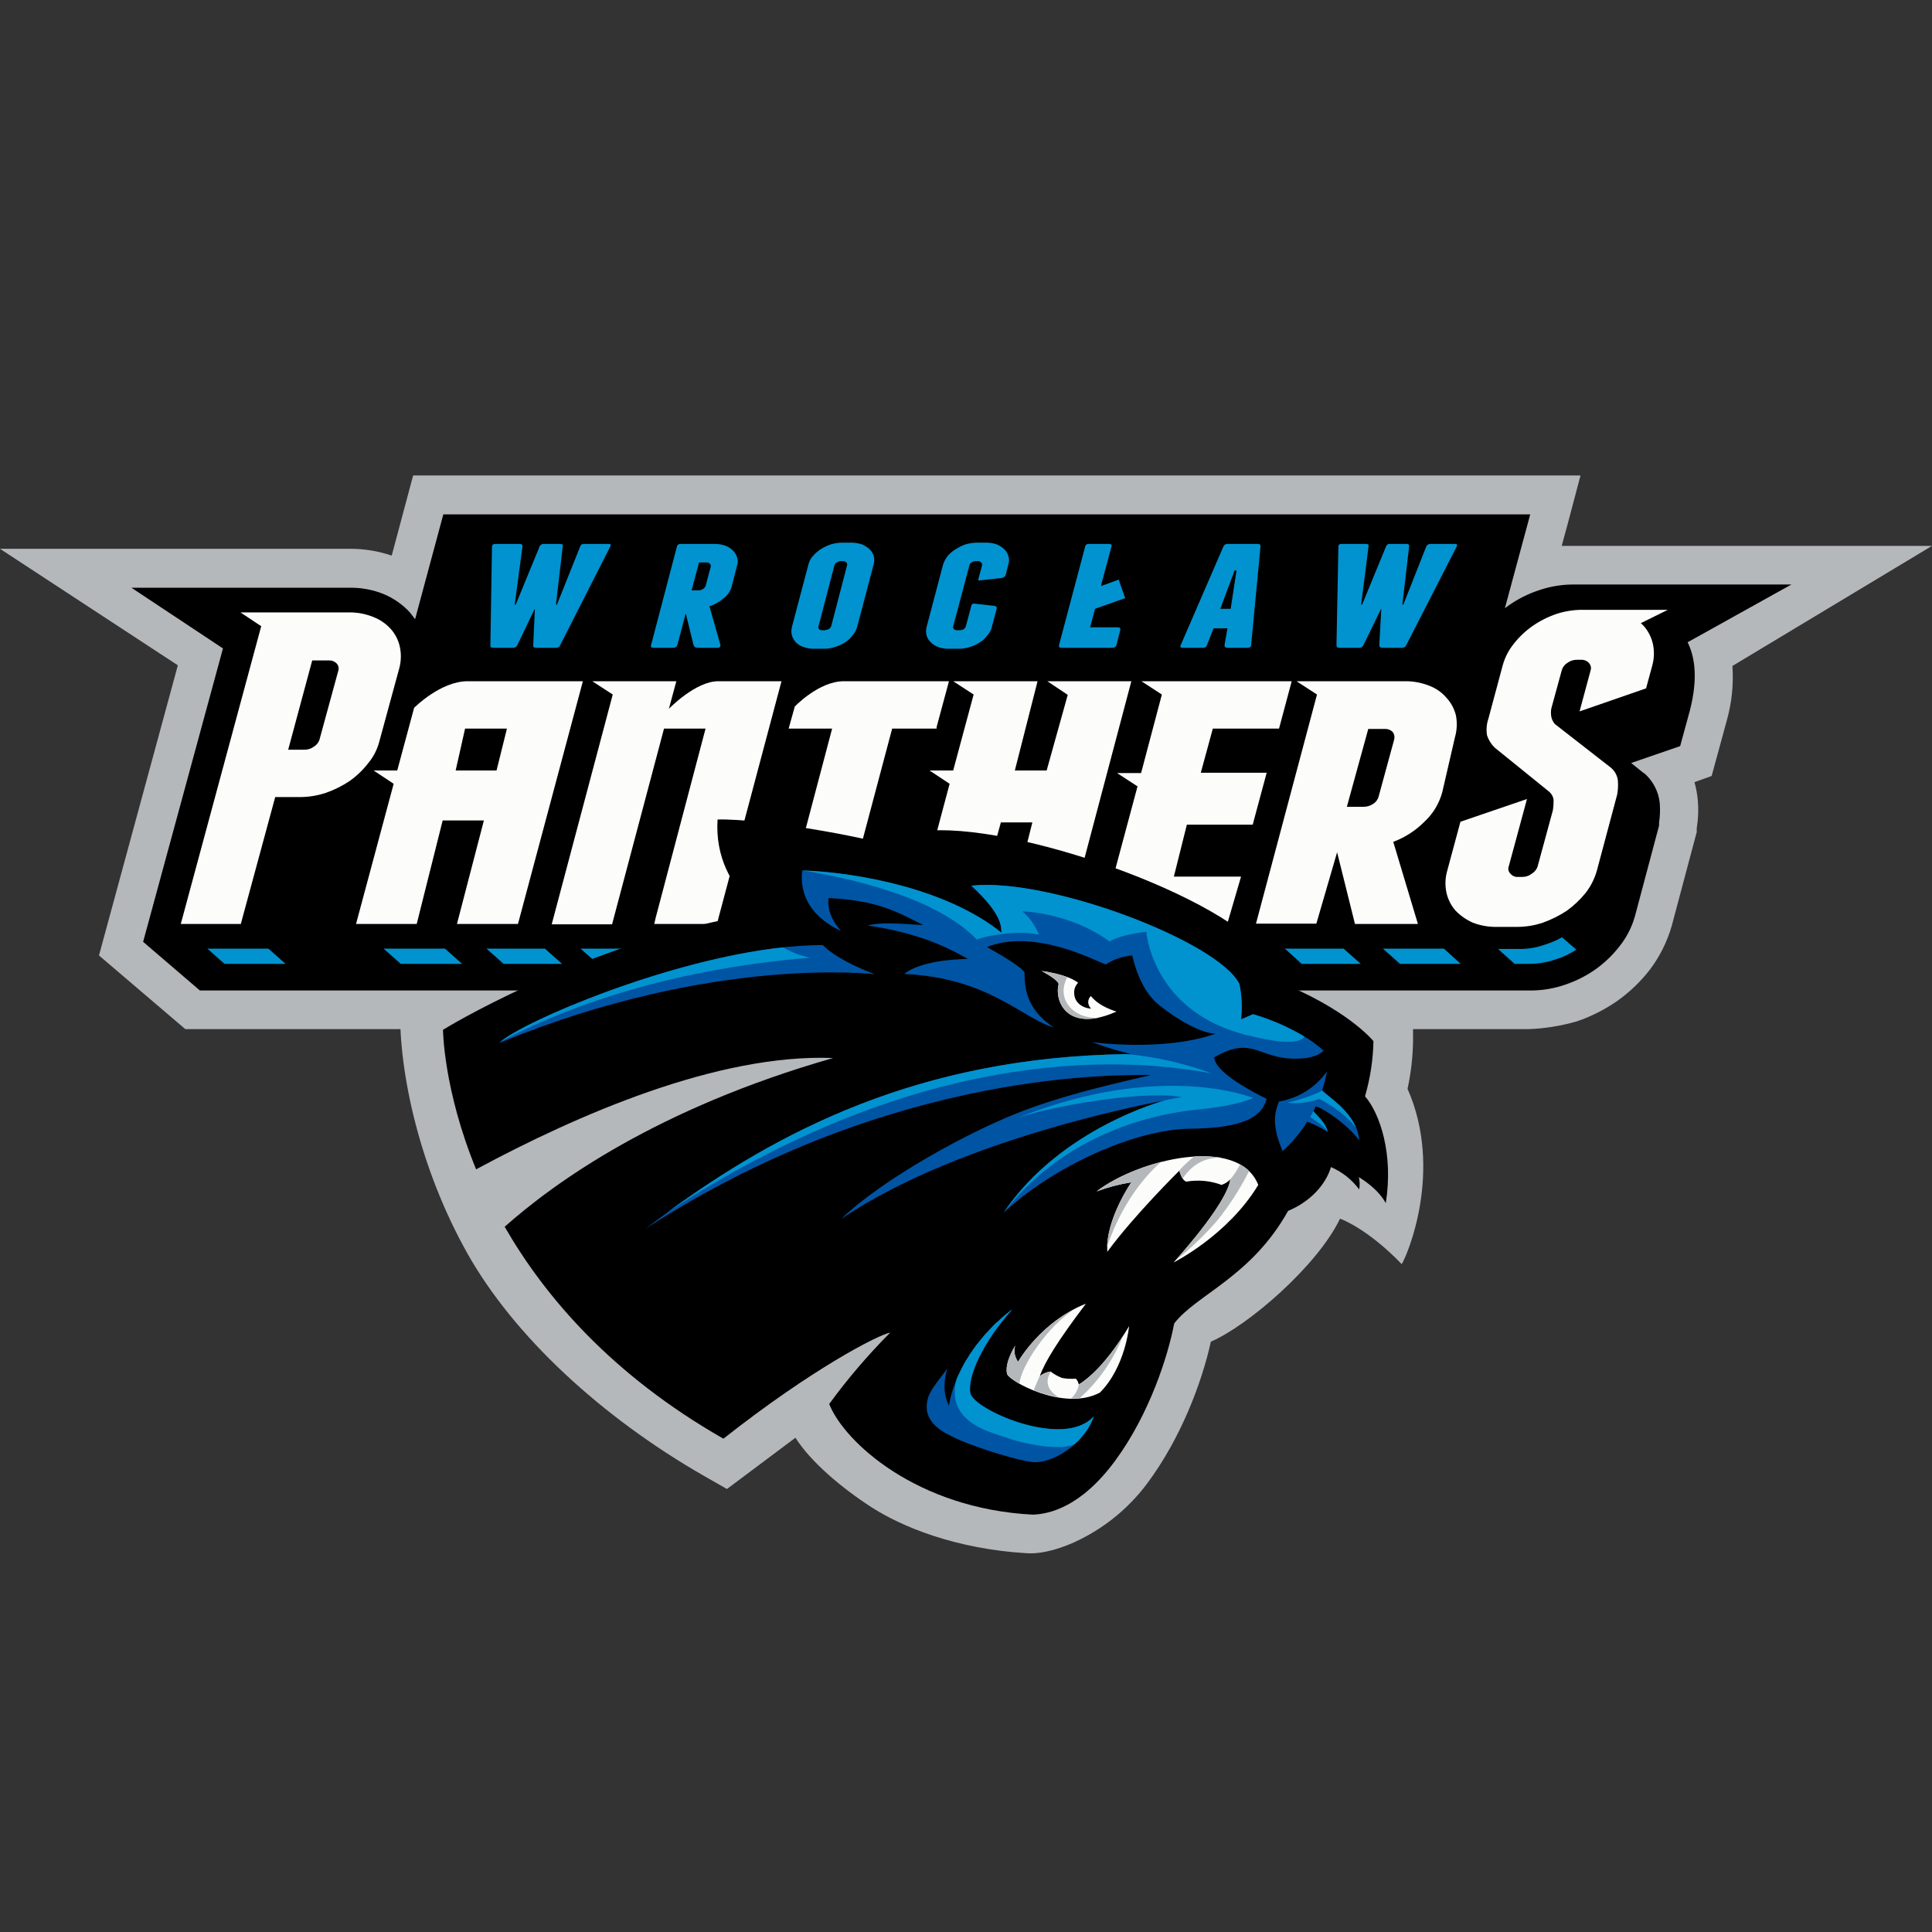 <svg width="150" height="150" viewBox="0 0 150 150" fill="none" xmlns="http://www.w3.org/2000/svg">
<rect x="0" y="0" width="150" height="150" fill="#333333" stroke="none"/>
<path d="M53.015 59.944C53.015 59.944 51.403 65.286 53.947 68.763C41.223 71.384 31.547 77.759 31.068 78.112C30.942 83.353 32.631 90.786 36.259 97.262C39.887 103.737 46.691 110.012 54.628 114.572L56.442 115.605L61.759 111.624C62.918 113.464 65.312 115.505 67.655 117.016C69.998 118.528 74.181 120.267 79.75 120.594C80.959 120.67 82.547 120.191 83.882 119.511C85.915 118.496 87.684 117.021 89.047 115.202C91.668 111.7 93.306 107.366 94.011 104.166C96.884 102.931 102.276 98.295 104.04 94.616C104.04 94.616 106.106 95.322 108.827 98.144C109.256 97.488 112.078 90.862 109.281 84.537C109.548 83.311 109.692 82.062 109.709 80.808V79.749L109.054 78.943C108.802 78.641 106.534 76.272 101.596 74.004L101.646 73.349C99.807 69.645 93.734 66.748 88.972 64.959C83.151 62.792 74.509 60.499 70.124 61.028C69.897 61.708 69.57 62.54 69.57 62.54C61.708 60.347 53.015 59.944 53.015 59.944Z" fill="#B5B8BB"/>
<path d="M150 42.382H121.25L121.703 40.719L122.711 36.914H32.076L30.413 43.138C29.358 42.781 28.251 42.602 27.138 42.609H0L13.808 51.654L7.685 74.181L14.388 79.901H118.705C119.968 79.851 121.22 79.648 122.434 79.296C123.533 78.919 124.576 78.393 125.533 77.734C126.485 77.063 127.334 76.256 128.053 75.34C128.844 74.308 129.433 73.137 129.792 71.888L131.732 64.606V64.304C131.856 63.554 131.882 62.792 131.807 62.036C131.762 61.593 131.678 61.154 131.556 60.726L132.891 60.247L134.075 55.913C134.458 54.545 134.603 53.122 134.504 51.705L150 42.382Z" fill="#B5B8BB"/>
<path fill-rule="evenodd" clip-rule="evenodd" d="M131.026 49.865C131.53 50.873 131.883 52.511 131.203 55.157L130.447 57.928L126.642 59.239L127.549 59.969L127.625 60.02L127.7 60.07C128.348 60.651 128.76 61.449 128.859 62.313C128.904 62.834 128.888 63.358 128.809 63.875V64.102L126.944 71.107C126.706 71.97 126.294 72.776 125.735 73.475C125.203 74.158 124.575 74.761 123.87 75.264C123.149 75.768 122.36 76.167 121.527 76.448C120.668 76.746 119.765 76.899 118.856 76.902H15.521L11.112 73.123L17.311 50.344L10.205 45.632H27.137C28.034 45.616 28.925 45.779 29.758 46.111C30.543 46.434 31.248 46.924 31.824 47.547L32.227 48.076L34.419 39.938H118.806L116.84 47.219L117.117 47.018C117.836 46.51 118.625 46.111 119.461 45.834C120.328 45.534 121.239 45.381 122.157 45.38H139.089L131.026 49.865Z" fill="black"/>
<path fill-rule="evenodd" clip-rule="evenodd" d="M26.13 51.503C26.051 51.424 25.956 51.364 25.852 51.324C25.747 51.285 25.636 51.269 25.525 51.276H24.24L22.375 58.206H23.635C23.909 58.212 24.176 58.123 24.391 57.954C24.604 57.824 24.758 57.616 24.819 57.374L26.256 52.108C26.294 52.005 26.302 51.894 26.28 51.787C26.258 51.68 26.206 51.582 26.13 51.503ZM29.456 57.551C29.299 58.17 29.006 58.746 28.599 59.239C28.191 59.769 27.707 60.236 27.163 60.625C26.584 61.015 25.957 61.328 25.298 61.557C24.64 61.776 23.951 61.887 23.257 61.885H21.367L18.696 71.737H14.035L20.284 48.605H20.259L18.671 47.547H27.112C27.751 47.54 28.385 47.66 28.977 47.9C29.497 48.1 29.963 48.419 30.338 48.832C30.69 49.225 30.933 49.703 31.043 50.218C31.164 50.776 31.147 51.356 30.993 51.906L29.456 57.551Z" fill="#FCFDFB"/>
<path fill-rule="evenodd" clip-rule="evenodd" d="M36.108 56.569L35.377 59.819H38.552L39.358 56.569H36.108ZM40.215 71.737H35.478L37.569 63.699H34.369L32.353 71.737H27.642L30.564 60.852L29.002 59.819H30.842L32.152 54.956C32.152 54.956 34.193 52.89 36.309 52.89H45.255L40.215 71.737Z" fill="#FCFDFB"/>
<path fill-rule="evenodd" clip-rule="evenodd" d="M55.661 71.737H50.798L50.899 71.284L54.779 56.569H51.554L47.648 71.284L47.522 71.763H42.835L47.573 53.923L45.985 52.89H52.511L51.932 55.031C51.932 55.031 53.998 52.89 55.762 52.89H60.675L55.787 71.258L55.661 71.737Z" fill="#FCFDFB"/>
<path fill-rule="evenodd" clip-rule="evenodd" d="M72.72 56.443V56.569H69.267L65.236 71.737H60.6L64.606 56.569H61.23L61.708 54.855C61.708 54.855 63.573 52.89 65.513 52.89H73.677L72.72 56.443Z" fill="#FCFDFB"/>
<path fill-rule="evenodd" clip-rule="evenodd" d="M82.849 71.737H78.162L80.153 63.85H77.709L75.517 71.737H70.83L73.728 60.852L72.165 59.819H74.005L75.592 53.923L74.005 52.89H80.556L78.792 59.819H81.262L82.899 53.948L81.312 52.89H87.838L82.849 71.737Z" fill="#FCFDFB"/>
<path fill-rule="evenodd" clip-rule="evenodd" d="M99.303 56.569H94.163L93.23 59.995H98.345L97.388 63.548L97.262 64.027H92.147L91.139 68.058H96.355L95.271 71.763H85.444L88.317 61.054L86.729 60.02H88.594L90.207 53.923L88.619 52.89H100.286L100.16 53.368L99.303 56.569Z" fill="#FCFDFB"/>
<path fill-rule="evenodd" clip-rule="evenodd" d="M108.122 56.821C108.038 56.741 107.939 56.68 107.831 56.641C107.722 56.602 107.607 56.586 107.492 56.594H106.232L104.569 62.641H105.854C106.123 62.644 106.387 62.564 106.61 62.414C106.823 62.284 106.977 62.076 107.039 61.835L108.248 57.4C108.272 57.3 108.273 57.196 108.251 57.096C108.23 56.995 108.185 56.901 108.122 56.821ZM111.977 61.507C111.739 62.386 111.259 63.181 110.591 63.8C109.906 64.488 109.081 65.021 108.172 65.362L110.087 71.737H105.199L103.813 66.169L102.201 71.712H97.514L102.251 53.923L100.664 52.89H109.105C109.743 52.885 110.377 53.005 110.969 53.242C111.486 53.436 111.945 53.757 112.305 54.175C112.658 54.56 112.91 55.028 113.036 55.535C113.148 56.105 113.122 56.692 112.96 57.249L111.977 61.507Z" fill="#FCFDFB"/>
<path fill-rule="evenodd" clip-rule="evenodd" d="M127.398 48.379L127.625 48.606C127.972 49.001 128.215 49.478 128.33 49.992C128.451 50.55 128.434 51.13 128.28 51.68L127.801 53.444L122.636 55.233L123.492 52.058C123.526 51.959 123.531 51.853 123.509 51.751C123.487 51.649 123.438 51.554 123.366 51.478C123.291 51.394 123.197 51.327 123.093 51.283C122.988 51.24 122.875 51.22 122.762 51.226H122.434C122.161 51.22 121.893 51.309 121.678 51.478C121.465 51.608 121.312 51.816 121.25 52.058L120.444 55.006C120.405 55.222 120.405 55.444 120.444 55.661C120.488 55.866 120.584 56.056 120.721 56.215L125.055 59.592C125.357 59.837 125.555 60.188 125.609 60.574C125.641 60.945 125.624 61.317 125.559 61.683L123.971 67.63C123.794 68.241 123.503 68.814 123.114 69.318C122.691 69.842 122.199 70.308 121.653 70.704C121.072 71.089 120.445 71.402 119.788 71.636C119.131 71.857 118.441 71.968 117.747 71.964H116.236C115.59 71.978 114.948 71.867 114.346 71.636C113.846 71.412 113.393 71.096 113.01 70.704C112.663 70.308 112.42 69.832 112.305 69.318C112.184 68.76 112.201 68.18 112.355 67.63L113.388 63.8L118.554 62.036L117.143 67.252C117.103 67.35 117.094 67.457 117.117 67.561C117.139 67.664 117.192 67.758 117.269 67.831C117.342 67.919 117.435 67.988 117.54 68.032C117.645 68.076 117.76 68.093 117.873 68.083H118.201C118.466 68.085 118.724 67.996 118.932 67.831C119.15 67.702 119.312 67.495 119.385 67.252L120.569 62.893C120.609 62.634 120.626 62.373 120.62 62.111C120.595 61.867 120.478 61.642 120.292 61.481L116.059 58.055C115.782 57.79 115.575 57.461 115.454 57.097C115.381 56.667 115.415 56.225 115.555 55.812L116.664 51.68C116.831 51.064 117.123 50.49 117.521 49.992C117.938 49.461 118.43 48.994 118.982 48.606C119.549 48.211 120.168 47.897 120.821 47.673C121.488 47.453 122.186 47.342 122.888 47.346H129.489L127.398 48.379Z" fill="#FCFDFB"/>
<path fill-rule="evenodd" clip-rule="evenodd" d="M121.275 72.77C120.868 73.001 120.437 73.186 119.99 73.325C119.337 73.566 118.645 73.685 117.949 73.678H116.311L117.596 74.837H118.755C119.45 74.83 120.139 74.711 120.796 74.484C121.359 74.31 121.894 74.055 122.384 73.728L121.275 72.77ZM37.771 73.652L39.106 74.837H43.642L42.306 73.652H37.771ZM45.078 73.652L46.413 74.837H51.05L49.714 73.652H45.078ZM16.101 73.652L17.436 74.837H22.174L20.838 73.652H16.101ZM29.783 73.652L31.119 74.837H35.881L34.546 73.652H29.783ZM62.767 73.652L64.102 74.837H68.688L67.353 73.652H62.767ZM53.015 73.652L54.351 74.837H59.189L57.853 73.652H53.015ZM73.123 73.652L74.458 74.837H79.069L77.759 73.652H73.123ZM107.366 73.652L108.701 74.837H113.413L112.103 73.652H107.366ZM99.756 73.652L101.067 74.837H105.653L104.317 73.652H99.756ZM87.762 73.652L89.098 74.837H98.749L97.413 73.652H87.762ZM80.405 73.652L81.74 74.837H86.452L85.142 73.652H80.405Z" fill="#0093D0"/>
<path fill-rule="evenodd" clip-rule="evenodd" d="M43.491 50.092C43.464 50.156 43.419 50.21 43.36 50.246C43.301 50.282 43.232 50.299 43.163 50.294H41.626C41.45 50.294 41.374 50.218 41.399 50.092L41.525 47.295H41.5L40.165 50.092C40.136 50.154 40.089 50.206 40.031 50.242C39.973 50.277 39.905 50.296 39.837 50.294H38.3C38.124 50.294 38.048 50.218 38.073 50.092L38.199 42.407C38.224 42.281 38.3 42.231 38.477 42.231H40.341C40.492 42.231 40.568 42.281 40.568 42.407L39.963 46.943H40.039L41.903 42.407C41.934 42.348 41.981 42.299 42.04 42.268C42.098 42.236 42.165 42.223 42.231 42.231H43.491C43.642 42.231 43.718 42.281 43.692 42.407L43.163 46.943H43.239L45.053 42.407C45.075 42.347 45.118 42.297 45.173 42.265C45.228 42.233 45.292 42.221 45.355 42.231H47.245C47.396 42.231 47.472 42.281 47.396 42.407L43.491 50.092ZM55.107 43.768C55.073 43.729 55.03 43.699 54.981 43.681C54.933 43.664 54.88 43.659 54.83 43.667H54.275L53.696 45.834H54.275C54.382 45.824 54.486 45.789 54.578 45.733C54.665 45.678 54.734 45.599 54.779 45.506L55.182 43.995C55.182 43.894 55.182 43.818 55.107 43.768ZM56.795 45.582C56.683 45.935 56.462 46.243 56.165 46.464C55.849 46.737 55.48 46.943 55.082 47.069L55.938 50.092C55.938 50.218 55.863 50.294 55.712 50.294H54.124L53.948 50.243L53.847 50.092L53.242 47.623L52.587 50.092C52.561 50.156 52.515 50.21 52.456 50.246C52.397 50.282 52.328 50.299 52.259 50.294H50.722C50.571 50.294 50.496 50.218 50.546 50.092L52.562 42.407C52.612 42.281 52.688 42.231 52.864 42.231H55.485C55.758 42.23 56.031 42.272 56.291 42.357C56.516 42.44 56.722 42.569 56.896 42.735C57.051 42.878 57.164 43.061 57.223 43.264C57.298 43.476 57.298 43.707 57.223 43.919L56.795 45.582ZM65.715 43.667C65.678 43.632 65.634 43.606 65.587 43.588C65.539 43.571 65.488 43.563 65.438 43.566H65.287C65.177 43.56 65.068 43.596 64.984 43.667C64.936 43.687 64.893 43.718 64.858 43.758C64.823 43.797 64.797 43.843 64.783 43.894L63.548 48.631C63.538 48.67 63.537 48.711 63.545 48.75C63.554 48.79 63.572 48.827 63.598 48.858C63.68 48.912 63.777 48.939 63.875 48.933H64.027L64.329 48.858C64.416 48.802 64.486 48.724 64.531 48.631L65.765 43.894C65.778 43.855 65.78 43.813 65.771 43.773C65.762 43.733 65.743 43.697 65.715 43.667ZM66.546 48.681C66.48 48.923 66.359 49.147 66.194 49.336C66.024 49.553 65.819 49.74 65.589 49.891C65.34 50.049 65.068 50.168 64.783 50.243C64.498 50.337 64.2 50.379 63.901 50.369H63.245C62.963 50.381 62.681 50.338 62.414 50.243C62.186 50.178 61.979 50.056 61.809 49.891C61.657 49.735 61.545 49.545 61.482 49.336C61.431 49.121 61.431 48.897 61.482 48.681L62.767 43.818C62.828 43.574 62.949 43.349 63.12 43.163C63.297 42.961 63.5 42.783 63.724 42.634C63.978 42.478 64.248 42.351 64.531 42.256C64.818 42.175 65.114 42.133 65.412 42.13H66.068C66.35 42.131 66.63 42.173 66.899 42.256C67.121 42.346 67.326 42.474 67.504 42.634C67.664 42.781 67.78 42.97 67.838 43.179C67.895 43.388 67.893 43.61 67.831 43.818L66.546 48.681ZM78.087 44.624C78.062 44.75 77.961 44.826 77.784 44.876L76.147 45.053C75.995 45.103 75.92 45.053 75.97 44.927L76.247 43.894C76.247 43.793 76.247 43.717 76.172 43.667C76.138 43.628 76.095 43.598 76.046 43.581C75.998 43.563 75.946 43.558 75.895 43.566H75.769C75.651 43.56 75.535 43.596 75.441 43.667C75.396 43.689 75.357 43.721 75.327 43.76C75.296 43.799 75.275 43.845 75.265 43.894L74.005 48.631C73.995 48.672 73.997 48.715 74.01 48.755C74.024 48.795 74.048 48.831 74.08 48.858C74.153 48.912 74.242 48.939 74.332 48.933H74.484C74.597 48.935 74.71 48.909 74.811 48.858C74.893 48.803 74.955 48.724 74.987 48.631L75.416 47.018C75.422 46.991 75.433 46.966 75.449 46.944C75.465 46.921 75.486 46.902 75.509 46.888C75.533 46.874 75.559 46.865 75.586 46.861C75.614 46.858 75.641 46.859 75.668 46.867L77.23 47.043C77.256 47.046 77.281 47.054 77.303 47.068C77.326 47.081 77.345 47.099 77.359 47.121C77.374 47.143 77.383 47.167 77.387 47.193C77.391 47.219 77.389 47.245 77.381 47.27L77.003 48.681C76.948 48.928 76.826 49.154 76.65 49.336C76.493 49.564 76.287 49.754 76.046 49.891C75.805 50.048 75.542 50.167 75.265 50.243C74.971 50.335 74.665 50.377 74.358 50.369H73.702C73.42 50.381 73.138 50.338 72.871 50.243C72.653 50.172 72.455 50.051 72.291 49.891C72.123 49.744 72 49.551 71.939 49.336C71.888 49.121 71.888 48.897 71.939 48.681L73.224 43.818C73.306 43.583 73.425 43.361 73.576 43.163C73.757 42.954 73.97 42.776 74.206 42.634C74.451 42.478 74.713 42.351 74.987 42.256C75.275 42.177 75.571 42.135 75.869 42.13H76.55C76.823 42.129 77.096 42.171 77.356 42.256C77.581 42.339 77.787 42.468 77.961 42.634C78.116 42.777 78.229 42.96 78.288 43.163C78.363 43.375 78.363 43.606 78.288 43.818L78.087 44.624ZM84.638 48.706H86.78C86.956 48.706 87.007 48.782 86.981 48.908L86.679 50.092C86.657 50.154 86.616 50.207 86.562 50.244C86.507 50.28 86.442 50.298 86.377 50.294H82.421C82.244 50.294 82.194 50.218 82.219 50.092L84.26 42.407C84.285 42.281 84.386 42.231 84.537 42.231H86.1C86.251 42.231 86.326 42.281 86.301 42.407L85.47 45.506L86.856 45.002L87.359 46.439L85.016 47.27L84.638 48.706ZM95.851 44.297L94.742 47.27H95.549L96.002 44.297H95.851ZM96.884 50.294H95.297C95.145 50.294 95.07 50.218 95.07 50.092L95.297 48.782H94.213L93.709 50.092C93.687 50.154 93.646 50.207 93.592 50.244C93.537 50.28 93.472 50.298 93.407 50.294H91.819C91.668 50.294 91.593 50.218 91.668 50.092L94.994 42.407C95.025 42.348 95.072 42.299 95.13 42.268C95.189 42.236 95.256 42.223 95.322 42.231H97.64C97.791 42.231 97.867 42.281 97.867 42.407L97.136 50.092C97.136 50.218 97.035 50.294 96.884 50.294ZM113.111 42.407L109.18 50.092C109.154 50.156 109.108 50.21 109.049 50.246C108.99 50.282 108.922 50.299 108.853 50.294H107.341C107.165 50.294 107.089 50.218 107.089 50.092L107.24 47.295H107.215L105.854 50.092C105.828 50.156 105.782 50.21 105.723 50.246C105.664 50.282 105.596 50.299 105.527 50.294H103.99C103.838 50.294 103.763 50.218 103.763 50.092L103.914 42.407C103.914 42.281 104.015 42.231 104.166 42.231H106.056C106.207 42.231 106.283 42.281 106.257 42.407L105.678 46.943H105.753L107.618 42.407C107.641 42.347 107.683 42.297 107.738 42.265C107.793 42.233 107.857 42.221 107.92 42.231H109.206C109.357 42.231 109.407 42.281 109.407 42.407L108.878 46.943H108.954L110.743 42.407C110.775 42.35 110.823 42.303 110.881 42.272C110.939 42.241 111.005 42.227 111.07 42.231H112.96C113.111 42.231 113.162 42.281 113.111 42.407Z" fill="#0093D0"/>
<path fill-rule="evenodd" clip-rule="evenodd" d="M107.593 93.407C107.114 92.55 106.308 91.895 105.502 91.391C105.575 91.705 105.584 92.031 105.527 92.349C104.962 91.586 104.206 90.987 103.335 90.61C102.957 91.92 101.772 93.281 100.009 94.012C97.136 99.152 92.878 100.513 91.164 102.755C90.686 105.275 89.249 109.785 86.578 113.414C83.907 117.042 81.438 117.546 80.203 117.597C71.183 117.143 65.538 111.952 64.379 109.004C65.816 107.039 67.399 105.186 69.117 103.461C68.184 103.637 63.069 106.258 56.165 111.7C47.522 106.762 42.332 100.714 39.182 95.246C43.037 91.82 51.025 86.049 64.682 82.144C55.712 81.791 44.776 86.579 36.965 90.787C34.42 84.588 34.395 79.952 34.395 79.952C34.395 79.952 44.7 73.577 57.551 71.133C59.617 72.09 61.406 72.166 61.633 72.09C60.801 72.166 55.334 69.469 55.712 63.624C59.289 63.548 68.512 65.11 71.636 66.421C71.611 65.967 72.039 65.06 72.266 64.48C79.649 64.052 96.43 70.049 98.875 74.937C98.943 75.32 98.968 75.709 98.95 76.096C104.594 78.289 106.635 80.834 106.635 80.834C106.604 82.284 106.384 83.724 105.98 85.117C107.139 86.453 108.198 89.602 107.593 93.407Z" fill="black"/>
<path fill-rule="evenodd" clip-rule="evenodd" d="M91.114 98.018C91.114 98.018 95.246 93.533 95.523 91.567C95.333 91.761 95.1 91.908 94.843 91.996C93.966 91.668 93.018 91.581 92.096 91.744C91.718 91.593 91.567 90.887 91.567 90.887C91.567 90.887 88.065 94.339 85.973 97.186C85.822 94.692 87.838 91.794 87.838 91.794C86.918 91.939 86.015 92.176 85.142 92.5C88.342 90.03 96.153 88.09 97.69 91.996C95.322 95.927 91.114 98.018 91.114 98.018ZM82.194 76.398C82.118 76.046 81.01 75.466 80.883 75.391H80.909C82.421 75.617 83.227 75.945 83.706 76.298C83.595 76.409 83.51 76.544 83.458 76.692C83.406 76.84 83.387 76.998 83.403 77.154C83.428 77.835 84.033 78.263 84.713 78.314C84.585 78.185 84.504 78.016 84.487 77.835C84.485 77.742 84.502 77.649 84.537 77.563C84.572 77.476 84.623 77.397 84.688 77.331C85.041 77.734 85.52 78.162 86.679 78.54C82.874 80.228 81.841 77.759 82.194 76.398ZM80.732 106.837C80.973 106.647 81.26 106.525 81.564 106.484C81.84 106.696 82.145 106.866 82.471 106.988C82.82 107.05 83.176 107.067 83.529 107.039C83.645 107.166 83.724 107.323 83.756 107.492C85.822 106.232 87.662 102.957 87.662 102.957C87.662 102.957 87.384 106.131 85.394 108.122C82.597 109.609 78.313 107.215 78.187 106.661C78.061 106.106 78.313 105.35 78.817 104.468C78.757 104.682 78.746 104.906 78.785 105.124C78.825 105.343 78.913 105.549 79.044 105.728C79.044 105.728 80.808 102.604 84.31 101.218C82.169 104.04 81.11 105.753 80.732 106.837Z" fill="#FCFDFB"/>
<path fill-rule="evenodd" clip-rule="evenodd" d="M94.465 94.818C93.491 95.928 92.42 96.948 91.265 97.867C91.996 97.035 95.271 93.306 95.523 91.567L95.448 91.643C95.776 91.269 96.056 90.854 96.279 90.408C96.535 90.544 96.773 90.714 96.985 90.912C96.285 92.299 95.441 93.609 94.465 94.818ZM91.567 90.887H91.542C91.906 90.486 92.302 90.115 92.726 89.778C93.417 89.746 94.109 89.78 94.793 89.879C93.054 89.854 92.222 90.937 91.819 91.492C91.701 91.306 91.616 91.101 91.567 90.887ZM85.948 96.808C86.024 94.415 87.838 91.794 87.838 91.794C86.918 91.939 86.015 92.176 85.142 92.5C86.351 91.567 88.216 90.711 90.156 90.207C89.602 90.685 87.334 92.726 85.948 96.808ZM82.194 76.398C82.118 76.046 81.01 75.466 80.883 75.391H80.909C81.579 75.481 82.237 75.642 82.874 75.869C81.967 77.482 83.252 79.12 85.293 79.019C82.622 79.573 81.891 77.558 82.194 76.398ZM79.145 107.442C78.591 107.114 78.213 106.812 78.187 106.661C78.061 106.031 78.313 105.35 78.817 104.468C78.757 104.682 78.746 104.906 78.785 105.124C78.825 105.343 78.913 105.549 79.044 105.728C80.131 103.974 81.672 102.546 83.504 101.596C81.362 102.906 79.271 106.056 79.145 107.442ZM80.732 106.837C80.973 106.647 81.26 106.525 81.564 106.484H81.589C80.959 107.492 81.639 108.147 82.194 108.475C81.529 108.37 80.879 108.193 80.254 107.946C80.354 107.719 80.505 107.291 80.732 106.812V106.837ZM83.756 107.492C85.192 106.61 86.502 104.796 87.183 103.738C86.447 105.59 85.291 107.246 83.806 108.576H83.151C83.474 108.297 83.688 107.913 83.756 107.492Z" fill="#B5B8BB"/>
<path fill-rule="evenodd" clip-rule="evenodd" d="M105.527 88.543C104.67 87.334 102.73 86.024 102.15 85.898L101.974 86.276C102.327 86.679 102.931 87.183 103.083 87.888C102.583 87.565 102.051 87.295 101.495 87.082C100.969 87.933 100.324 88.706 99.58 89.375C98.774 87.46 98.9 86.477 99.303 85.52C100.049 85.395 100.762 85.124 101.402 84.721C102.042 84.319 102.596 83.794 103.032 83.176C102.933 83.678 102.807 84.174 102.654 84.663C103.032 85.117 105.426 86.528 105.527 88.543ZM101.445 82.143C97.716 82.572 97.539 80.203 94.263 82.093C94.339 82.748 95.171 83.731 98.346 85.318C97.968 86.679 96.657 87.586 92.374 87.636C88.09 87.687 81.766 90.559 77.91 94.162C82.345 87.611 90.383 85.444 90.408 85.444C90.433 85.444 74.761 88.216 65.312 94.641C68.436 91.592 75.365 87.737 79.75 86.124C84.134 84.512 89.4 83.529 89.3 83.454C87.309 83.504 69.495 82.849 50.118 95.397C58.937 88.72 70.301 81.992 87.813 81.841C86.787 81.591 85.778 81.279 84.789 80.909C84.789 80.909 90.308 81.69 94.389 80.253C93.306 80.253 91.366 79.17 89.879 77.935C88.392 76.701 87.914 74.181 87.914 74.181C87.176 74.237 86.465 74.48 85.848 74.886C84.966 74.559 80.304 72.064 76.625 73.526C77.331 73.929 79.447 75.113 79.548 75.541C79.523 77.179 80.027 78.59 81.816 79.775C79.321 79.044 76.776 75.919 70.2 75.617C71.46 74.609 74.181 74.458 75.139 74.458C74.093 73.837 72.987 73.322 71.838 72.921C70.39 72.422 68.896 72.068 67.378 71.863C68.361 71.51 71.082 71.812 71.46 71.812H71.661C69.57 70.754 68.134 69.922 64.329 69.721C64.228 70.578 64.556 71.46 65.287 72.266C65.261 72.241 61.86 70.956 62.288 67.579C66.219 67.755 73.375 68.864 77.759 72.417C77.684 72.089 78.011 71.157 75.416 68.763C81.438 68.108 94.591 73.097 96.229 76.398C96.411 77.302 96.454 78.228 96.355 79.145L97.287 78.742C97.312 78.742 100.689 79.674 102.755 81.564C102.579 81.765 102.201 82.017 101.445 82.143ZM67.932 75.642C67.932 75.642 55.384 74.105 38.754 80.984C40.417 79.321 54.275 73.374 63.876 73.374C65.16 74.66 67.932 75.642 67.932 75.642ZM73.551 106.257C72.997 108.071 73.677 109.13 73.677 109.13C73.677 109.13 74.08 105.199 78.465 101.747L78.566 101.696C76.323 104.191 75.088 106.887 75.34 108.172C75.592 109.457 82.622 112.556 84.915 109.961C84.109 112.254 81.589 113.665 80.178 113.514C78.767 113.363 75.114 112.178 73.854 111.498C71.586 110.44 71.913 109.104 72.039 108.575C72.165 108.046 72.669 107.416 73.551 106.257Z" fill="#0054A4"/>
<path fill-rule="evenodd" clip-rule="evenodd" d="M96.884 80.379H96.808L96.052 80.153C89.425 78.137 88.997 72.341 88.997 72.341C88.997 72.341 87.032 72.543 86.15 73.097C83.05 70.83 79.372 70.754 79.372 70.754C79.944 71.243 80.385 71.866 80.657 72.568C78.843 72.14 76.172 72.77 75.844 72.946C72.543 69.544 65.689 68.133 62.288 67.579C66.748 67.73 73.601 69.066 77.759 72.417C77.683 72.089 78.011 71.157 75.416 68.763C81.438 68.108 94.591 73.097 96.229 76.398C96.411 77.302 96.454 78.228 96.355 79.145L97.287 78.742C98.682 79.15 100.02 79.734 101.268 80.48C100.865 81.186 98.748 80.858 96.884 80.379ZM78.036 94.011L77.961 94.087C82.395 87.586 90.257 85.494 90.408 85.444C90.559 85.394 91.063 85.293 91.743 85.192C89.677 84.663 82.748 85.57 79.044 86.779C90.207 82.32 97.287 85.243 97.287 85.243C97.287 85.243 96.279 85.822 92.953 86.15C89.627 86.477 82.824 87.939 78.036 94.011ZM87.51 81.841C89.768 82.054 91.987 82.562 94.112 83.353H94.137C86.578 81.916 71.082 81.438 51.755 94.162C60.297 87.939 71.233 82.068 87.51 81.841ZM62.918 74.357C57.752 74.76 47.825 76.121 38.854 80.883C40.694 79.296 51.755 74.534 60.801 73.551C61.455 73.939 62.171 74.211 62.918 74.357ZM84.713 110.465C84.682 110.554 84.639 110.638 84.588 110.717C84.561 110.745 84.544 110.78 84.537 110.818L84.31 111.145C84.31 111.171 84.285 111.171 84.285 111.196L84.058 111.473L83.983 111.549L83.806 111.775L83.731 111.851L83.454 112.103L83.151 112.229C81.891 112.607 79.22 112.027 78.238 111.649C77.255 111.271 73.299 110.566 74.282 107.038L74.408 106.761C74.584 106.383 74.786 105.98 75.038 105.552L75.088 105.501L75.239 105.249L75.29 105.148L75.466 104.922L75.516 104.821L75.693 104.594L75.768 104.468L75.945 104.266C75.964 104.215 75.999 104.17 76.046 104.14L76.222 103.914L76.323 103.788L76.499 103.586C76.549 103.536 76.575 103.485 76.625 103.46L76.827 103.233L76.953 103.107L77.154 102.881C77.208 102.852 77.252 102.808 77.28 102.755L77.532 102.553L77.658 102.427L77.935 102.175L78.061 102.074L78.465 101.747L78.565 101.696C76.323 104.191 75.088 106.887 75.34 108.172C75.592 109.457 82.622 112.556 84.915 109.961C84.887 110.095 84.836 110.223 84.764 110.339C84.764 110.389 84.739 110.415 84.713 110.465Z" fill="#0093D0"/>
<path fill-rule="evenodd" clip-rule="evenodd" d="M102.654 84.663C102.503 84.764 101.646 85.192 99.958 85.621C100.793 85.706 101.637 85.602 102.427 85.318C102.427 85.318 104.191 86.15 105.3 87.586C104.695 86.074 102.982 85.041 102.654 84.663ZM101.722 86.729C101.722 86.729 102.73 87.359 103.082 87.838C102.906 87.158 102.301 86.679 101.974 86.276L101.722 86.729Z" fill="#0093D0"/>
</svg>
